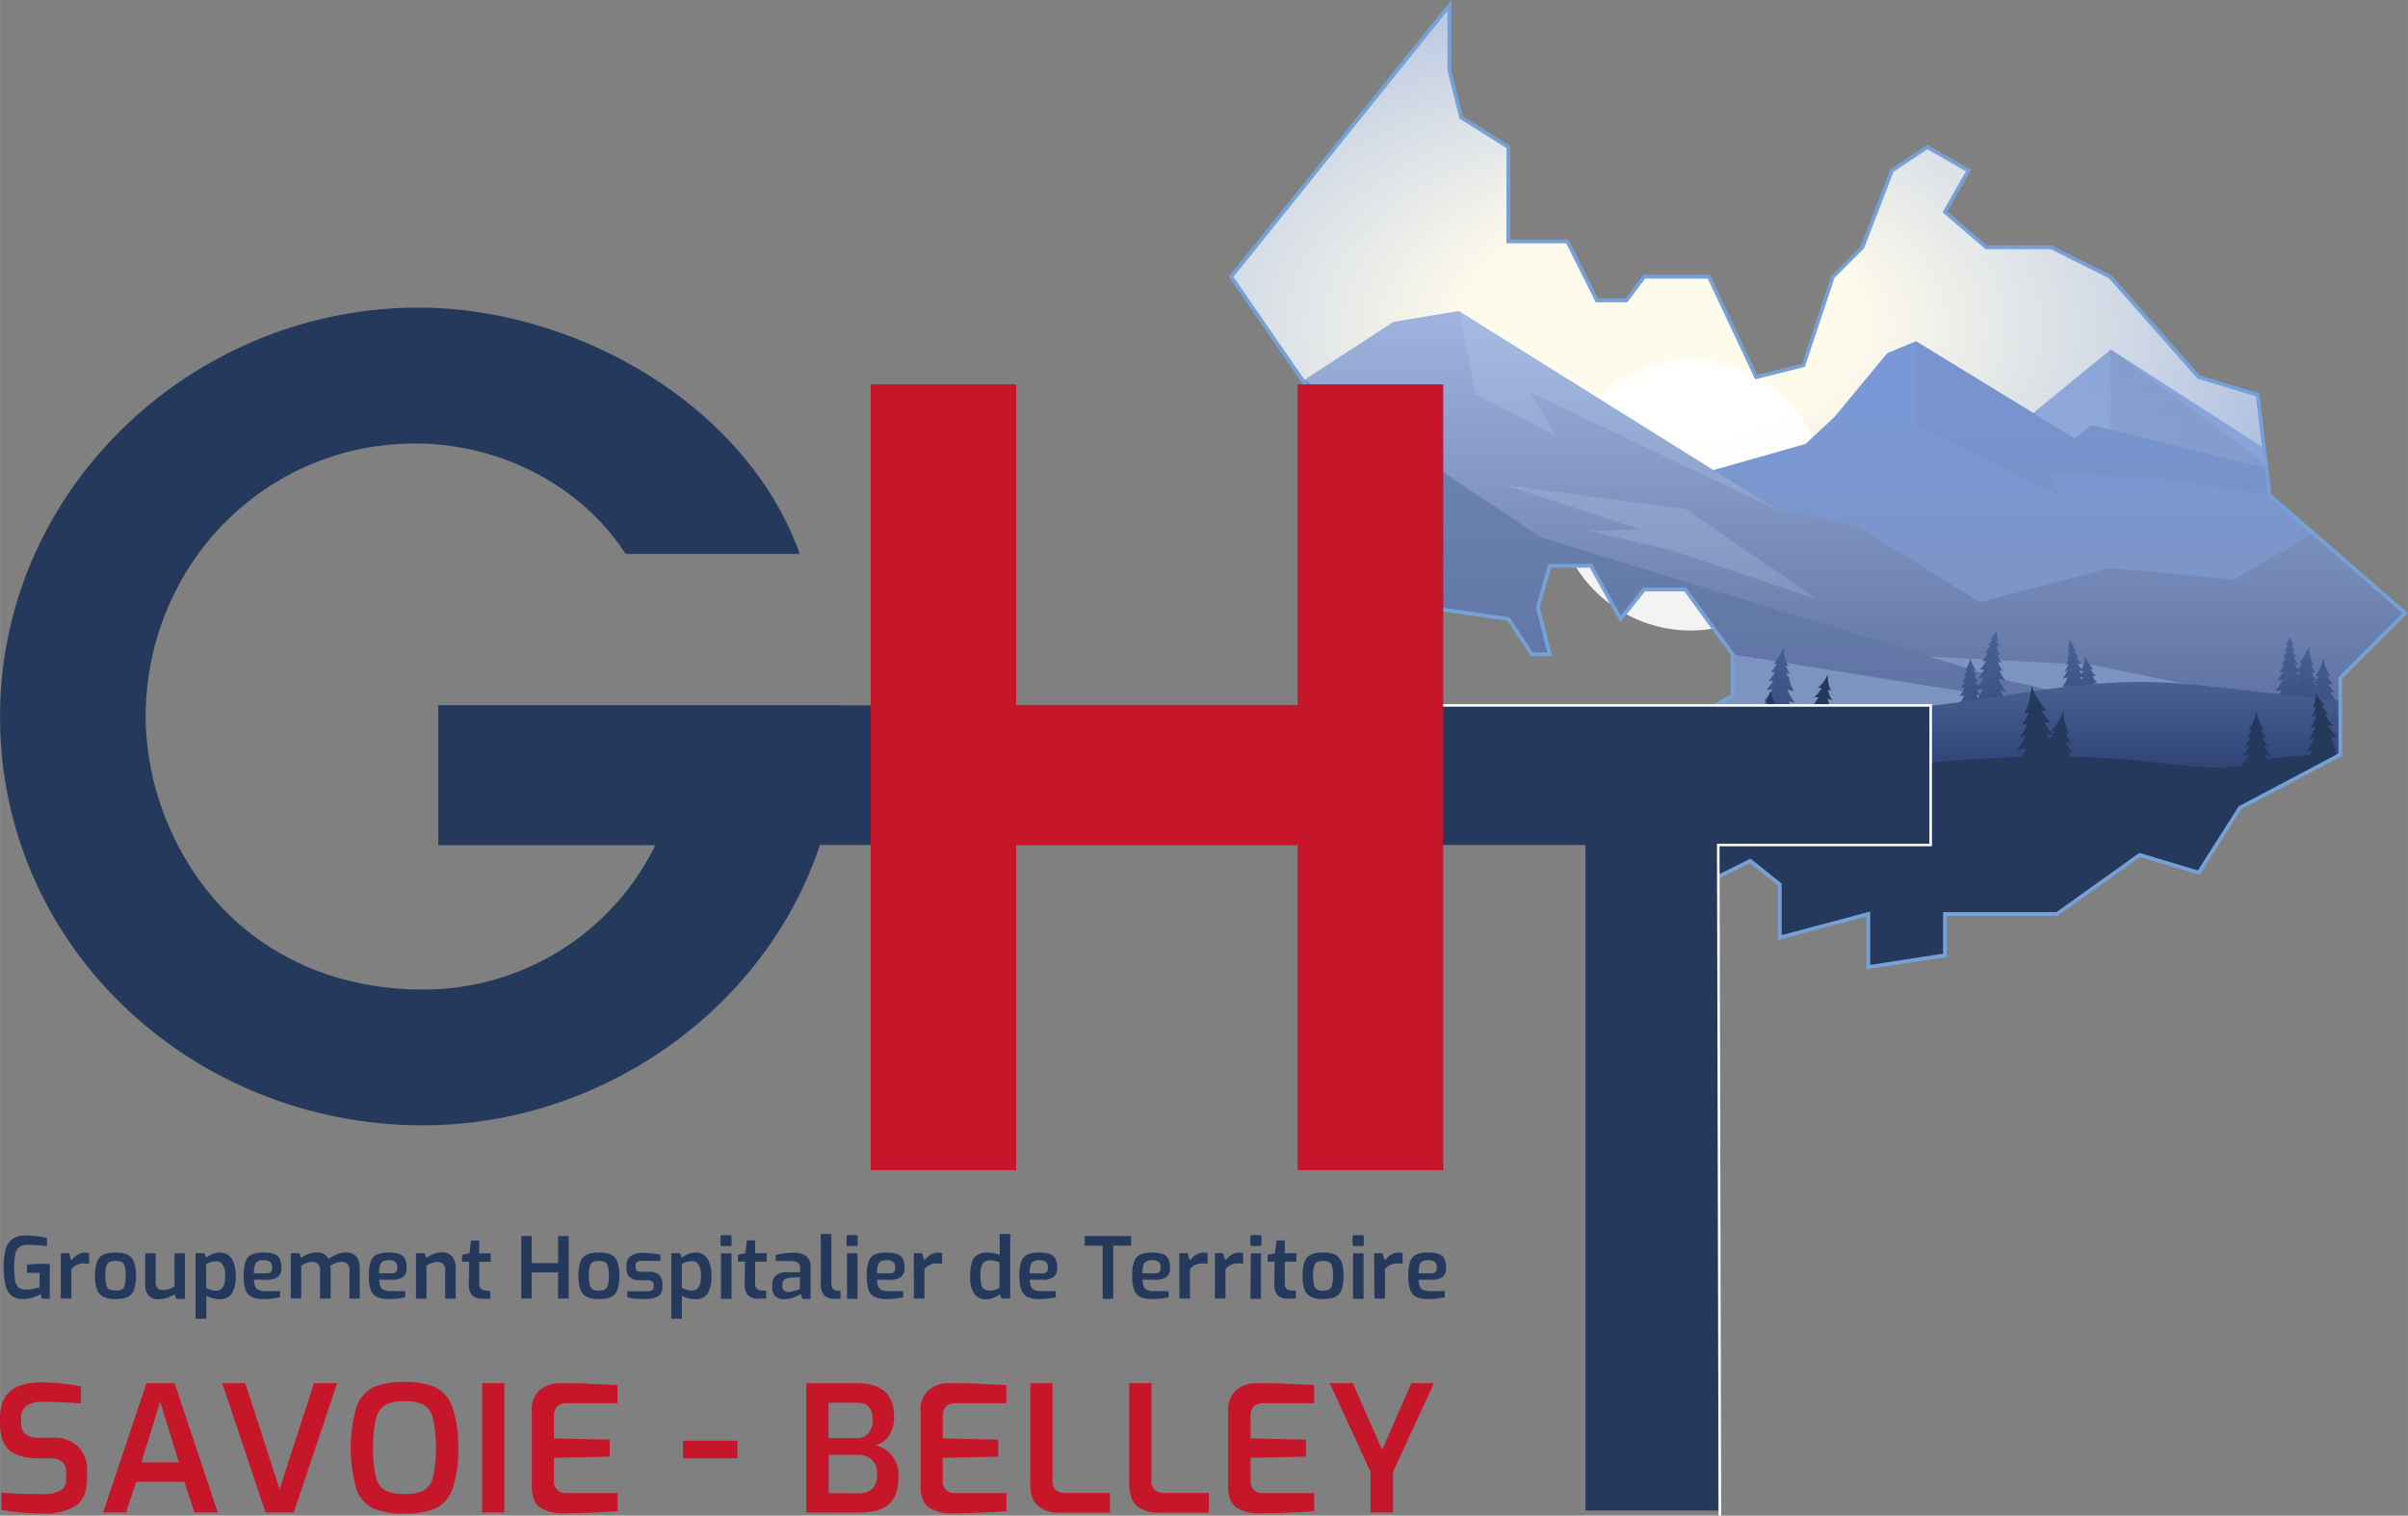<svg xmlns="http://www.w3.org/2000/svg" xmlns:xlink="http://www.w3.org/1999/xlink" id="Calque_1" data-name="Calque 1" width="167.75mm" height="105.59mm" viewBox="0 0 475.51 299.32"><rect x="0" y="0" width="475.51" height="299.32" fill="#808080" stroke="none"/><defs><style> .cls-1 { fill: url(#radial-gradient); } .cls-2 { fill: #fff; opacity: 0.9; } .cls-3 { opacity: 0.8; fill: url(#linear-gradient); } .cls-4 { opacity: 0.05; } .cls-5 { fill: url(#linear-gradient-2); } .cls-6 { opacity: 0.03; } .cls-7 { fill: url(#linear-gradient-3); } .cls-8 { fill: url(#linear-gradient-4); } .cls-9 { fill: #bedef3; opacity: 0.2; } .cls-10 { fill: url(#linear-gradient-5); } .cls-11 { fill: url(#linear-gradient-6); } .cls-12 { fill: url(#linear-gradient-7); } .cls-13 { fill: url(#linear-gradient-8); } .cls-14 { fill: url(#linear-gradient-9); } .cls-15 { fill: url(#linear-gradient-10); } .cls-16 { fill: url(#linear-gradient-11); } .cls-17 { fill: url(#linear-gradient-12); } .cls-18 { fill: url(#linear-gradient-13); } .cls-19 { fill: #25395d; } .cls-20 { fill: #c61629; } .cls-21, .cls-22 { fill: none; stroke-miterlimit: 10; } .cls-21 { stroke: #75a1d6; stroke-width: 0.75px; } .cls-22 { stroke: #fff; stroke-width: 0.5px; } </style><radialGradient id="radial-gradient" cx="-49.24" cy="5669.06" r="262.1" gradientTransform="matrix(-0.68, 0, 0, 0.4, 295.13, -2203.18)" gradientUnits="userSpaceOnUse"><stop offset="0.21" stop-color="#fffbec"></stop><stop offset="0.5" stop-color="#d2dae6"></stop><stop offset="1" stop-color="#7b9adb"></stop></radialGradient><linearGradient id="linear-gradient" x1="642.33" y1="149.58" x2="642.33" y2="71.68" gradientTransform="translate(-239.08)" gradientUnits="userSpaceOnUse"><stop offset="0" stop-color="#95a9da"></stop><stop offset="1" stop-color="#7a98d5"></stop></linearGradient><linearGradient id="linear-gradient-2" x1="641.58" y1="149.68" x2="641.58" y2="79.93" gradientTransform="translate(-239.08)" gradientUnits="userSpaceOnUse"><stop offset="0" stop-color="#7e93bc"></stop><stop offset="1" stop-color="#7a98d5"></stop></linearGradient><linearGradient id="linear-gradient-3" x1="386.01" y1="141.05" x2="386.01" y2="62.84" gradientTransform="matrix(-1, 0, 0, 1, 751.99, 0)" gradientUnits="userSpaceOnUse"><stop offset="0" stop-color="#5d72a2"></stop><stop offset="1" stop-color="#9fb2de"></stop></linearGradient><linearGradient id="linear-gradient-4" x1="397.86" y1="147.59" x2="397.86" y2="69.08" gradientTransform="matrix(-1, 0, 0, 1, 751.99, 0)" gradientUnits="userSpaceOnUse"><stop offset="0" stop-color="#5d72a2"></stop><stop offset="1" stop-color="#7188b6"></stop></linearGradient><linearGradient id="linear-gradient-5" x1="40.7" y1="150.77" x2="40.7" y2="122.6" gradientTransform="matrix(-1, 0, 0, 1, 492.91, 0)" gradientUnits="userSpaceOnUse"><stop offset="0" stop-color="#2f4375"></stop><stop offset="1" stop-color="#4d6598"></stop></linearGradient><linearGradient id="linear-gradient-6" x1="99.59" y1="150.77" x2="99.59" y2="122.6" xlink:href="#linear-gradient-5"></linearGradient><linearGradient id="linear-gradient-7" x1="103.72" y1="150.77" x2="103.72" y2="122.6" xlink:href="#linear-gradient-5"></linearGradient><linearGradient id="linear-gradient-8" x1="141.35" y1="150.77" x2="141.35" y2="122.6" xlink:href="#linear-gradient-5"></linearGradient><linearGradient id="linear-gradient-9" x1="37.83" y1="150.77" x2="37.83" y2="122.6" xlink:href="#linear-gradient-5"></linearGradient><linearGradient id="linear-gradient-10" x1="34.08" y1="150.77" x2="34.08" y2="122.6" xlink:href="#linear-gradient-5"></linearGradient><linearGradient id="linear-gradient-11" x1="83.49" y1="150.77" x2="83.49" y2="122.6" xlink:href="#linear-gradient-5"></linearGradient><linearGradient id="linear-gradient-12" x1="80.59" y1="150.77" x2="80.59" y2="122.6" xlink:href="#linear-gradient-5"></linearGradient><linearGradient id="linear-gradient-13" x1="95.43" y1="152.25" x2="95.43" y2="131.79" xlink:href="#linear-gradient-5"></linearGradient></defs><g><polygon class="cls-1" points="276.89 103.6 259.59 78.55 243.1 54.66 286.21 1.06 286.21 13.88 288.54 23.2 297.86 29.03 297.86 47.67 309.51 47.67 315.34 59.32 321.16 59.32 324.66 54.66 337.48 54.66 346.8 74.47 356.12 72.14 361.94 54.66 367.77 48.84 373.6 33.69 380.59 29.03 388.74 33.69 384.08 41.85 392.24 48.84 405.06 48.84 416.71 54.66 434.19 74.47 445.84 77.97 448.17 97.77 474.96 121.08 462.15 133.89 333.98 142.05 342.14 137.39 342.14 129.23 332.82 116.42 324.66 116.42 320 122.24 314.17 111.75 306.02 111.75 303.69 119.91 306.02 129.23 302.52 129.23 297.86 122.24 281.55 119.91 276.89 103.6"></polygon><circle class="cls-2" cx="333.84" cy="97.78" r="26.72" transform="translate(-8.69 158.47) rotate(-26.37)"></circle><g><g><polygon class="cls-3" points="349.31 138.56 332.56 116.56 362.93 96.34 392.48 88.95 416.83 69.02 446.72 88.28 447.77 98.76 473.95 121.8 461.38 134.37 461.38 149.03 349.31 138.56"></polygon><polygon class="cls-4" points="416.83 69.02 416.83 85.35 442.65 96.55 448.17 97.77 447.36 91.42 416.83 69.02"></polygon></g><g><polygon class="cls-5" points="342.14 129.23 330.04 95.2 356.54 87.67 362.25 82.35 372.69 69.74 378.36 67.38 409.63 86.52 413.04 83.96 447.77 92.47 448.17 97.77 474.96 121.08 462.15 133.89 462.15 149.04 333.98 142.05 342.14 137.39 342.14 129.23"></polygon><polygon class="cls-6" points="378.36 67.38 378.36 84.01 406.64 97.83 404.24 93.6 426.49 94.52 448.17 97.77 447.59 92.47 413.04 83.96 409.63 86.52 378.36 67.38"></polygon></g><g><g><polygon class="cls-7" points="456.69 105.32 441.22 114.44 416.65 112.15 390.96 118.92 366.55 103.76 350.91 100.69 288.07 61.42 275.17 63.56 257.13 75.32 295.13 100.32 305.13 107.32 374.13 129.32 413.13 131.32 462.13 141.32 462.13 133.88 474.83 121.04 456.69 105.32"></polygon><polygon class="cls-8" points="396.49 134.41 304.32 106.14 256.56 74.32 276.89 103.6 281.55 119.91 297.86 122.24 302.52 129.23 306.02 129.23 303.69 119.91 306.02 111.75 314.17 111.75 320 122.24 324.66 116.42 332.82 116.42 342.14 129.23 451.7 146.83 396.49 134.41"></polygon></g><g><polygon class="cls-9" points="288.13 61.32 350.91 100.7 302.16 77.48 307.32 86.15 291.4 77.81 288.13 61.32"></polygon><polygon class="cls-9" points="358.81 118.35 332.88 100.53 297.09 95.76 323.99 104.6 313.71 104.84 330 108.65 358.81 118.35"></polygon></g></g></g><g><path class="cls-10" d="M453.64,136.14a6.13,6.13,0,0,0,1.35.28,7.31,7.31,0,0,1-1.5-2.26,5.5,5.5,0,0,0,1.17.23,5.87,5.87,0,0,1-1.22-1.75,5.2,5.2,0,0,0,.83.15,5.14,5.14,0,0,1-1.11-1.66,3.36,3.36,0,0,0,.79.16,4.66,4.66,0,0,1-1-1.52,2.67,2.67,0,0,0,.65.13,4,4,0,0,1-.91-1.5,2.27,2.27,0,0,0,.55.12,3.12,3.12,0,0,1-.71-1.19,1.38,1.38,0,0,0,.43.09,3.89,3.89,0,0,1-.77-1.75,4.93,4.93,0,0,1-.76,1.75,1,1,0,0,0,.37-.06,4.92,4.92,0,0,1-.65,1.16,1.65,1.65,0,0,0,.47-.08,6.4,6.4,0,0,1-.83,1.46,1.81,1.81,0,0,0,.54-.08,7,7,0,0,1-.89,1.47,2.37,2.37,0,0,0,.67-.1,8.36,8.36,0,0,1-1,1.6,2.34,2.34,0,0,0,.67-.09,9.09,9.09,0,0,1-1.06,1.69,3.08,3.08,0,0,0,1-.15,11,11,0,0,1-1.34,2.18,4,4,0,0,0,1.17-.19,12.49,12.49,0,0,1-1.48,2.4,5.92,5.92,0,0,0,2.45-.74v1.45h1.28v-1.48a7.76,7.76,0,0,0,2.47.77A7.92,7.92,0,0,1,453.64,136.14Z"></path><path class="cls-11" d="M395,136.32a5.8,5.8,0,0,0,1.22.32,7.91,7.91,0,0,1-1.5-2.63,5.81,5.81,0,0,0,1.29.36,6.5,6.5,0,0,1-1.19-2,4.77,4.77,0,0,0,.75.18,5.86,5.86,0,0,1-1.08-1.87,3.8,3.8,0,0,0,.8.24,5.11,5.11,0,0,1-.92-1.75,3.65,3.65,0,0,0,.66.22,4.49,4.49,0,0,1-.77-1.79,2.29,2.29,0,0,0,.59.24,3.42,3.42,0,0,1-.54-1.4,2.18,2.18,0,0,0,.38.18,4.31,4.31,0,0,1-.41-2.09,5.42,5.42,0,0,1-1.25,1.72,1.59,1.59,0,0,0,.49,0,5.4,5.4,0,0,1-1,1.18,1.4,1.4,0,0,0,.54,0,6.88,6.88,0,0,1-1.16,1.52,2.1,2.1,0,0,0,.66,0,8,8,0,0,1-1.17,1.58,2.52,2.52,0,0,0,.81,0,9.07,9.07,0,0,1-1.24,1.75,2.85,2.85,0,0,0,.9-.08,10.45,10.45,0,0,1-1.32,1.82,4,4,0,0,0,1.11-.09,12.66,12.66,0,0,1-1.65,2.3,4.81,4.81,0,0,0,1.56-.17,14.12,14.12,0,0,1-1.72,2.85,6.57,6.57,0,0,0,2.71-.82v1.61H394V138a8.29,8.29,0,0,0,2.74.85A8.22,8.22,0,0,1,395,136.32Z"></path><path class="cls-12" d="M390.29,137.22a5.14,5.14,0,0,0,1,.21,5.29,5.29,0,0,1-1.16-1.75,3.71,3.71,0,0,0,.9.19,4.62,4.62,0,0,1-.94-1.36,3.11,3.11,0,0,0,.64.12,4,4,0,0,1-.86-1.29,3.82,3.82,0,0,0,.62.13,3.45,3.45,0,0,1-.77-1.18,2.46,2.46,0,0,0,.5.1,5.51,5.51,0,0,1-1.09-2.5,7,7,0,0,1-1.09,2.5,1.26,1.26,0,0,0,.42-.06,5.46,5.46,0,0,1-.68,1.14,1.92,1.92,0,0,0,.51-.08,6.71,6.71,0,0,1-.75,1.24,2.67,2.67,0,0,0,.52-.07,7.65,7.65,0,0,1-.83,1.31,2.85,2.85,0,0,0,.78-.12,8.74,8.74,0,0,1-1,1.68,3,3,0,0,0,.9-.14,9.64,9.64,0,0,1-1.13,1.85,4.42,4.42,0,0,0,1.89-.57v1.12h1v-1.14a5.84,5.84,0,0,0,1.91.59A6,6,0,0,1,390.29,137.22Z"></path><path class="cls-13" d="M353.24,138.45a6,6,0,0,0,1.22.32,7.79,7.79,0,0,1-1.49-2.63,5.81,5.81,0,0,0,1.29.36c-.49-.52-.88-2.28-1.2-3,.26.08.52,1.2.76,1.23a5.68,5.68,0,0,1-1.08-1.87,3.56,3.56,0,0,0,.79.24,5.09,5.09,0,0,1-.91-1.75,3.41,3.41,0,0,0,.66.22c-1-1.15-1.06-3.77-1.06-3.77a10.07,10.07,0,0,1-2,3.34,2.1,2.1,0,0,0,.66,0,8,8,0,0,1-1.17,1.58,2.58,2.58,0,0,0,.82,0,9.52,9.52,0,0,1-1.24,1.75,2.89,2.89,0,0,0,.9-.08,11,11,0,0,1-1.33,1.82,3.93,3.93,0,0,0,1.11-.09,12.15,12.15,0,0,1-1.64,2.3,4.78,4.78,0,0,0,1.55-.17,13.68,13.68,0,0,1-1.72,2.85,6.75,6.75,0,0,0,2.72-.81v1.6h1.41v-1.64A8.35,8.35,0,0,0,355,141,8.41,8.41,0,0,1,353.24,138.45Z"></path><path class="cls-14" d="M454.54,137.71V139H456v-1.1a8.2,8.2,0,0,0,2.21.73,7.79,7.79,0,0,1-1.49-2.63,5.81,5.81,0,0,0,1.29.36,6.72,6.72,0,0,1-1.2-2,4.62,4.62,0,0,0,.76.18,5.68,5.68,0,0,1-1.08-1.87,3.56,3.56,0,0,0,.79.24,5.09,5.09,0,0,1-.91-1.75,3.56,3.56,0,0,0,.65.22c-1-1.15-1.05-3.77-1.05-3.77a10.07,10.07,0,0,1-2,3.34,2.1,2.1,0,0,0,.66,0,8.36,8.36,0,0,1-1.17,1.59,2.94,2.94,0,0,0,.82-.05,9.52,9.52,0,0,1-1.24,1.75,2.89,2.89,0,0,0,.9-.08,11,11,0,0,1-1.33,1.82,3.59,3.59,0,0,0,1.11-.09,12.28,12.28,0,0,1-1.64,2.3A6.83,6.83,0,0,0,454.54,137.71Z"></path><path class="cls-15" d="M458.29,138v1.07h1v-.93a8.11,8.11,0,0,0,2.21.42,6.62,6.62,0,0,1-1.35-1.95,3.9,3.9,0,0,0,.92.17,5.5,5.5,0,0,1-1.23-1.84,4.05,4.05,0,0,0,.88.18,5.11,5.11,0,0,1-1.1-1.68,3.16,3.16,0,0,0,.72.14c-1.1-1-1.56-3.59-1.56-3.59a10.24,10.24,0,0,1-1.56,3.59,1.9,1.9,0,0,0,.6-.09,8.6,8.6,0,0,1-1,1.63,2.55,2.55,0,0,0,.74-.11,9.54,9.54,0,0,1-1.09,1.77,2.87,2.87,0,0,0,.74-.09,10,10,0,0,1-1.18,1.87A5.81,5.81,0,0,0,458.29,138Z"></path><path class="cls-16" d="M412,135.5a9,9,0,0,1-1.29-1.81,2.67,2.67,0,0,0,.87.08,8.64,8.64,0,0,1-1-1.42,2.48,2.48,0,0,0,.7.05,7.51,7.51,0,0,1-1-1.37,2.42,2.42,0,0,0,.64,0,6.4,6.4,0,0,1-.92-1.25,1.87,1.87,0,0,0,.52,0,5.59,5.59,0,0,1-.91-1.2,1.18,1.18,0,0,0,.42,0,4.2,4.2,0,0,1-.75-.93,1.21,1.21,0,0,0,.38,0,4.41,4.41,0,0,1-1-1.35,3.31,3.31,0,0,1-.32,1.63.88.88,0,0,0,.3-.13,2.56,2.56,0,0,1-.42,1.1,2.62,2.62,0,0,0,.46-.19,3.56,3.56,0,0,1-.6,1.4,2.23,2.23,0,0,0,.51-.18,3.77,3.77,0,0,1-.72,1.38,2.65,2.65,0,0,0,.63-.19,4.58,4.58,0,0,1-.85,1.47,3.41,3.41,0,0,0,.59-.15,5.14,5.14,0,0,1-.93,1.57,4.41,4.41,0,0,0,1-.29,6.47,6.47,0,0,1-1.17,2.07,5.15,5.15,0,0,0,.95-.25,6.61,6.61,0,0,1-1.37,2,6.75,6.75,0,0,0,2.15-.66v1.28H410V137a5,5,0,0,0,2.13.64,10.52,10.52,0,0,1-1.35-2.23A3.77,3.77,0,0,0,412,135.5Z"></path><path class="cls-17" d="M411.81,136v.85h.87V136a5,5,0,0,0,1.85.35,8.92,8.92,0,0,1-1.08-1.48,2.73,2.73,0,0,0,.73.06,8.17,8.17,0,0,1-1-1.43,2.25,2.25,0,0,0,.67,0,6.83,6.83,0,0,1-1-1.3,1.65,1.65,0,0,0,.54,0,8.11,8.11,0,0,1-1.66-2.72,6.55,6.55,0,0,1-.86,3.07,2.21,2.21,0,0,0,.53-.18,4,4,0,0,1-.75,1.43,3.48,3.48,0,0,0,.66-.19,4.8,4.8,0,0,1-.89,1.52,2.94,2.94,0,0,0,.62-.15,5.5,5.5,0,0,1-1,1.63A6.38,6.38,0,0,0,411.81,136Z"></path><path class="cls-18" d="M444.63,136.46c-16.15-1.86-22.24-2.61-38.51-.58-15.44,1.93-30.51,5.39-46.18,4.51-5.1-.29-19.81-3.07-26,1.66-.24.19-.85,11.27-1.16,11.65s4.66,4.66,4.66,4.66h.23l103.77-1L462.15,149V138.56C462.13,138.32,461.56,138.42,444.63,136.46Z"></path></g><g><path class="cls-19" d="M347.51,151.77a9.28,9.28,0,0,1-2,.41,10.47,10.47,0,0,0,2.21-3.32,7.3,7.3,0,0,1-1.72.35,8.7,8.7,0,0,0,1.79-2.58,5.55,5.55,0,0,1-1.22.23,7.5,7.5,0,0,0,1.63-2.44,5,5,0,0,1-1.17.23,6.6,6.6,0,0,0,1.46-2.22,4.32,4.32,0,0,1-.95.19,6.06,6.06,0,0,0,1.34-2.21,3.48,3.48,0,0,1-.81.18,4.52,4.52,0,0,0,1-1.75,2.31,2.31,0,0,1-.62.14,5.71,5.71,0,0,0,1.12-2.58,7.17,7.17,0,0,0,1.13,2.58,1.6,1.6,0,0,1-.55-.1,7,7,0,0,0,1,1.71,2.29,2.29,0,0,1-.7-.12,9,9,0,0,0,1.23,2.15,2.64,2.64,0,0,1-.8-.12,10.79,10.79,0,0,0,1.3,2.15,3.22,3.22,0,0,1-1-.14,12.43,12.43,0,0,0,1.44,2.35,3.53,3.53,0,0,1-1-.13,13.67,13.67,0,0,0,1.56,2.48,4.71,4.71,0,0,1-1.47-.23,16.23,16.23,0,0,0,2,3.2,5.72,5.72,0,0,1-1.71-.27,18.37,18.37,0,0,0,2.16,3.51,8.55,8.55,0,0,1-3.59-1.08v2.13h-1.88V154.3a11,11,0,0,1-3.62,1.12A11.49,11.49,0,0,0,347.51,151.77Z"></path><path class="cls-19" d="M453,153.22c.93-1,3.14-1.14,3.68-2.61a8,8,0,0,1-1.89.52,9.22,9.22,0,0,0,1.75-2.92,6.64,6.64,0,0,1-1.11.27,8.24,8.24,0,0,0,1.59-2.74,5.48,5.48,0,0,1-1.17.34,7.22,7.22,0,0,0,1.35-2.57,4.28,4.28,0,0,1-1,.33,6.66,6.66,0,0,0,1.14-2.62,4.28,4.28,0,0,1-.87.35,5,5,0,0,0,.79-2,2.68,2.68,0,0,1-.55.25,6.35,6.35,0,0,0,.59-3.06,7.88,7.88,0,0,0,1.84,2.52,2.16,2.16,0,0,1-.72,0,7.86,7.86,0,0,0,1.41,1.74,2.38,2.38,0,0,1-.8,0,10.39,10.39,0,0,0,1.71,2.24,2.92,2.92,0,0,1-1,0,12.1,12.1,0,0,0,1.72,2.33,3.78,3.78,0,0,1-1.19-.07c.51.92.36,1.78,1.05,2.53-.39.05-.09,0-.55-.07.56,1,1.12,1.24.55,1.12C460.34,150.08,453.57,153.15,453,153.22Z"></path><path class="cls-19" d="M443.91,151.23a6.79,6.79,0,0,1-1.54.31,7.91,7.91,0,0,0,1.71-2.57,6,6,0,0,1-1.33.28,6.45,6.45,0,0,0,1.38-2,4,4,0,0,1-.94.17,5.74,5.74,0,0,0,1.26-1.88,4.35,4.35,0,0,1-.9.18,5.18,5.18,0,0,0,1.12-1.72,4,4,0,0,1-.73.15c1.13-1,1.6-3.68,1.6-3.68a10.21,10.21,0,0,0,1.6,3.68,2.42,2.42,0,0,1-.62-.1,7.82,7.82,0,0,0,1,1.67,2.64,2.64,0,0,1-.76-.11,9.75,9.75,0,0,0,1.11,1.81,3,3,0,0,1-.76-.09,10.54,10.54,0,0,0,1.21,1.92,4,4,0,0,1-1.14-.18,12.41,12.41,0,0,0,1.52,2.47,4,4,0,0,1-1.32-.21,13.69,13.69,0,0,0,1.67,2.72,6.69,6.69,0,0,1-2.78-.83v1.64h-1.46v-1.68a8.35,8.35,0,0,1-2.8.87A8.94,8.94,0,0,0,443.91,151.23Z"></path><path class="cls-19" d="M403.23,150.24v1.88h-2.08v-1.61a12.46,12.46,0,0,1-3.24,1.07,11.68,11.68,0,0,0,2.19-3.87,8.14,8.14,0,0,1-1.89.53,9.41,9.41,0,0,0,1.75-2.92,6.1,6.1,0,0,1-1.11.26,8.49,8.49,0,0,0,1.59-2.74,5.53,5.53,0,0,1-1.17.35,7.46,7.46,0,0,0,1.34-2.57,4.55,4.55,0,0,1-1,.33c1.4-1.69,1.55-5.53,1.55-5.53a14.81,14.81,0,0,0,3,4.9,3.19,3.19,0,0,1-1,0,11.7,11.7,0,0,0,1.72,2.33,3.85,3.85,0,0,1-1.2-.07,13.85,13.85,0,0,0,1.82,2.57,4.74,4.74,0,0,1-1.32-.11,15.25,15.25,0,0,0,1.94,2.66,5.19,5.19,0,0,1-1.63-.13,18.68,18.68,0,0,0,2.42,3.38A10.18,10.18,0,0,1,403.23,150.24Z"></path><path class="cls-19" d="M354.38,151.21a19.84,19.84,0,0,0,2.55-3.56,5.79,5.79,0,0,1-1.72.14,16.94,16.94,0,0,0,2.05-2.8,4.88,4.88,0,0,1-1.39.11,14.44,14.44,0,0,0,1.91-2.7,4.23,4.23,0,0,1-1.26.07,12.52,12.52,0,0,0,1.81-2.45,3.52,3.52,0,0,1-1,0,10.56,10.56,0,0,0,1.8-2.35,2.63,2.63,0,0,1-.84,0,8.09,8.09,0,0,0,1.48-1.83,2.08,2.08,0,0,1-.75,0,8.4,8.4,0,0,0,1.94-2.65,6.61,6.61,0,0,0,.62,3.22,2.53,2.53,0,0,1-.59-.26,5.4,5.4,0,0,0,.84,2.16,4.22,4.22,0,0,1-.92-.37,7.15,7.15,0,0,0,1.2,2.76,4.41,4.41,0,0,1-1-.35,7.75,7.75,0,0,0,1.42,2.71,6.07,6.07,0,0,1-1.23-.36,8.7,8.7,0,0,0,1.67,2.88,6,6,0,0,1-1.17-.28,10.14,10.14,0,0,0,1.85,3.08,8.51,8.51,0,0,1-2-.56,12.06,12.06,0,0,0,2.3,4.07,10,10,0,0,1-1.88-.49,13,13,0,0,0,2.71,3.95,13,13,0,0,1-4.24-1.31v2.53h-2.19v-2.48a10.24,10.24,0,0,1-4.2,1.26,21.86,21.86,0,0,0,2.67-4.41A7.41,7.41,0,0,1,354.38,151.21Z"></path><path class="cls-19" d="M407.4,150.06v1.25h-1.26v-1.37a7.29,7.29,0,0,1-2.73.52,12.44,12.44,0,0,0,1.59-2.18,3.75,3.75,0,0,1-1.08.09,10.86,10.86,0,0,0,1.48-2.1,3,3,0,0,1-1,.06,9.42,9.42,0,0,0,1.4-1.9,2.65,2.65,0,0,1-.79,0,12.08,12.08,0,0,0,2.44-4s.13,3.14,1.27,4.52a3.7,3.7,0,0,1-.79-.27,6.08,6.08,0,0,0,1.1,2.1,5.19,5.19,0,0,1-1-.28,6.94,6.94,0,0,0,1.3,2.23,4,4,0,0,1-.91-.22,7.86,7.86,0,0,0,1.43,2.39A9.23,9.23,0,0,1,407.4,150.06Z"></path><path class="cls-19" d="M333.49,147c5.64,4.35,10,7.79,22.89,6.3,23.7-2.74,46.12-5.61,70-2.62C449,153.48,439.12,149,462.15,149c1.05,0-14.57,7.34-19.81,10.49l-8.15,12.81-11.66-3.49L406.22,180.5H384.08v8.16L368.93,191V180.5l-17.47,4.66V174.67L345.63,170l-9.32,4.66,1.17-16.31-4.66-4.66"></path></g></g><path class="cls-19" d="M83.49,222.24C38.4,222.24,0,187.43,0,141.49,0,96.4,38.19,60.75,82.65,60.75c30.62,0,64.6,18.87,75.29,48.65H123.55c-9-13.84-25.17-21.81-41.53-21.81-30,0-53.27,24.33-53.27,54.11a55.4,55.4,0,0,0,4.4,21c8.81,21,27.69,32.72,50.34,32.72a50.92,50.92,0,0,0,45.93-28.53H86.58V139.31H165.7v4.07C165.7,187.64,126.9,222.24,83.49,222.24Z"></path><rect class="cls-19" x="86.58" y="139.31" width="294.68" height="27.56"></rect><g><g><path class="cls-19" d="M2.22,255.83a3.85,3.85,0,0,1-1.17-2.09,15.22,15.22,0,0,1-.32-3.47,13.5,13.5,0,0,1,.37-3.51,3.68,3.68,0,0,1,1.34-2.06A4.47,4.47,0,0,1,5.16,244a17.05,17.05,0,0,1,4.11.5v1.59c-.42-.06-1-.11-1.67-.16s-1.39-.08-2.08-.08a2.86,2.86,0,0,0-1.7.42,2.22,2.22,0,0,0-.8,1.36A16.37,16.37,0,0,0,3,253a2.17,2.17,0,0,0,.73,1.3,2.47,2.47,0,0,0,1.48.37,7,7,0,0,0,1.37-.14,8.47,8.47,0,0,0,1.23-.31v-2.85H5.33v-1.61l1.29-.12c.53,0,1-.05,1.54-.05.67,0,1.22,0,1.66.05v6.85H8.26L8,255.61a8.83,8.83,0,0,1-1.56.65,6.13,6.13,0,0,1-1.86.29A3.52,3.52,0,0,1,2.22,255.83Z"></path><path class="cls-19" d="M12,247.49h1.61l.47,1.44a4.76,4.76,0,0,1,1.25-1.15,2.81,2.81,0,0,1,1.5-.41,2.57,2.57,0,0,1,.75.1v2.11a8.83,8.83,0,0,0-1-.07,3.33,3.33,0,0,0-1.36.26,3.73,3.73,0,0,0-1.12.83v5.86H12Z"></path><path class="cls-19" d="M20.46,256.13a2.58,2.58,0,0,1-1.28-1.41,7.27,7.27,0,0,1-.42-2.76,7.49,7.49,0,0,1,.42-2.83,2.44,2.44,0,0,1,1.27-1.38,5.92,5.92,0,0,1,2.33-.38,5.85,5.85,0,0,1,2.36.39,2.54,2.54,0,0,1,1.28,1.39,7.48,7.48,0,0,1,.42,2.81,7.92,7.92,0,0,1-.4,2.8,2.54,2.54,0,0,1-1.28,1.39,5.91,5.91,0,0,1-2.38.4A5.38,5.38,0,0,1,20.46,256.13ZM24,254.69a1.31,1.31,0,0,0,.61-.83,6.94,6.94,0,0,0,.2-1.92,6.83,6.83,0,0,0-.2-1.9,1.26,1.26,0,0,0-.61-.82,2.79,2.79,0,0,0-1.17-.19,2.7,2.7,0,0,0-1.14.19A1.23,1.23,0,0,0,21,250a6.47,6.47,0,0,0-.2,1.9,6.58,6.58,0,0,0,.2,1.92,1.28,1.28,0,0,0,.61.83,2.68,2.68,0,0,0,1.14.2A2.77,2.77,0,0,0,24,254.69Z"></path><path class="cls-19" d="M29.34,255.86a2.81,2.81,0,0,1-.68-2v-6.34h2.08v5.74a1.47,1.47,0,0,0,.38,1.16,1.7,1.7,0,0,0,1.15.33,3.65,3.65,0,0,0,2.17-.72v-6.51h2.08v9H34.83l-.39-.93a5.8,5.8,0,0,1-3.16,1A2.56,2.56,0,0,1,29.34,255.86Z"></path><path class="cls-19" d="M38.61,247.49h1.73l.35.88a6.09,6.09,0,0,1,1.23-.71,3.72,3.72,0,0,1,1.42-.29,2.67,2.67,0,0,1,2.42,1.23,6.27,6.27,0,0,1,.78,3.37,6.44,6.44,0,0,1-.75,3.46,2.69,2.69,0,0,1-2.45,1.15A5.57,5.57,0,0,1,42,256.4a5.35,5.35,0,0,1-1.27-.51v4.54H38.61ZM44.46,252a4,4,0,0,0-.48-2.23,1.47,1.47,0,0,0-1.28-.7,4.4,4.4,0,0,0-2,.59v4.69a4.17,4.17,0,0,0,2,.55C43.87,254.87,44.46,253.91,44.46,252Z"></path><path class="cls-19" d="M49.71,256.14a2.48,2.48,0,0,1-1.22-1.39,8.1,8.1,0,0,1-.38-2.78,8.59,8.59,0,0,1,.36-2.81,2.37,2.37,0,0,1,1.19-1.39,5.44,5.44,0,0,1,2.34-.4,6.5,6.5,0,0,1,2.09.27,1.93,1.93,0,0,1,1.12.93,3.9,3.9,0,0,1,.35,1.85,2.05,2.05,0,0,1-.71,1.77,3.36,3.36,0,0,1-2.07.54H50.15a4,4,0,0,0,.24,1.35,1.27,1.27,0,0,0,.71.69,3.84,3.84,0,0,0,1.48.22H55.3v1.22c-.61.11-1.15.2-1.62.25a13.1,13.1,0,0,1-1.63.09A5.49,5.49,0,0,1,49.71,256.14Zm2.87-4.67a1.35,1.35,0,0,0,.87-.23,1,1,0,0,0,.27-.82,1.58,1.58,0,0,0-.38-1.21,2.1,2.1,0,0,0-1.34-.33,2.32,2.32,0,0,0-1.12.22,1.32,1.32,0,0,0-.57.78,5.85,5.85,0,0,0-.17,1.59Z"></path><path class="cls-19" d="M57.41,247.49H59.1l.38.93a6.8,6.8,0,0,1,1.46-.8,4.62,4.62,0,0,1,1.68-.28,2.58,2.58,0,0,1,1.38.35,2.41,2.41,0,0,1,.89.93,8.76,8.76,0,0,1,1.6-.9,4.29,4.29,0,0,1,1.72-.38c1.89,0,2.83,1.07,2.83,3.23v5.89H69v-5.72a1.53,1.53,0,0,0-.4-1.13,1.51,1.51,0,0,0-1.09-.4,3.41,3.41,0,0,0-1.18.22,4.41,4.41,0,0,0-1.14.59,2.55,2.55,0,0,1,.11.77v5.67H63.19v-5.72a1.54,1.54,0,0,0-.41-1.13,1.49,1.49,0,0,0-1.09-.4,3.15,3.15,0,0,0-1.13.19,4.6,4.6,0,0,0-1.08.55v6.51H57.41Z"></path><path class="cls-19" d="M74.43,256.14a2.48,2.48,0,0,1-1.22-1.39,8.1,8.1,0,0,1-.38-2.78,8.59,8.59,0,0,1,.36-2.81,2.37,2.37,0,0,1,1.19-1.39,5.47,5.47,0,0,1,2.34-.4,6.5,6.5,0,0,1,2.09.27,2,2,0,0,1,1.13.93,4,4,0,0,1,.35,1.85,2.08,2.08,0,0,1-.71,1.77,3.4,3.4,0,0,1-2.07.54H74.88a4.07,4.07,0,0,0,.23,1.35,1.3,1.3,0,0,0,.71.69,3.86,3.86,0,0,0,1.49.22H80v1.22c-.6.11-1.14.2-1.62.25a13.1,13.1,0,0,1-1.63.09A5.55,5.55,0,0,1,74.43,256.14Zm2.88-4.67a1.35,1.35,0,0,0,.87-.23,1.09,1.09,0,0,0,.26-.82,1.54,1.54,0,0,0-.38-1.21,2.08,2.08,0,0,0-1.34-.33,2.25,2.25,0,0,0-1.11.22,1.25,1.25,0,0,0-.57.78,5.42,5.42,0,0,0-.18,1.59Z"></path><path class="cls-19" d="M82.13,247.49h1.69l.39.93a6,6,0,0,1,1.41-.78,4.46,4.46,0,0,1,1.58-.3,2.47,2.47,0,0,1,2.13.86,3.63,3.63,0,0,1,.65,2.28v6H87.91v-5.72a1.57,1.57,0,0,0-.4-1.13,1.52,1.52,0,0,0-1.09-.4,3.17,3.17,0,0,0-1.14.19,4.36,4.36,0,0,0-1.07.55v6.51H82.13Z"></path><path class="cls-19" d="M93.19,255.76a3.4,3.4,0,0,1-.61-2.38l.07-4.22H91.24v-1.34l1.47-.33L93,245h1.62v2.52h2.28v1.67H94.64v4.2a1.61,1.61,0,0,0,.29,1.1,1.17,1.17,0,0,0,.77.36l1.12.12v1.52H95.33A2.78,2.78,0,0,1,93.19,255.76Z"></path><path class="cls-19" d="M102.93,244.1H105v5.35h5.21V244.1h2.08v12.36H110.2V251.3H105v5.16h-2.06Z"></path><path class="cls-19" d="M115.91,256.13a2.62,2.62,0,0,1-1.28-1.41,7.5,7.5,0,0,1-.41-2.76,7.73,7.73,0,0,1,.41-2.83,2.49,2.49,0,0,1,1.28-1.38,5.92,5.92,0,0,1,2.33-.38,5.85,5.85,0,0,1,2.36.39,2.54,2.54,0,0,1,1.28,1.39,7.48,7.48,0,0,1,.42,2.81,7.66,7.66,0,0,1-.41,2.8,2.49,2.49,0,0,1-1.27,1.39,5.91,5.91,0,0,1-2.38.4A5.43,5.43,0,0,1,115.91,256.13Zm3.5-1.44a1.34,1.34,0,0,0,.61-.83,6.94,6.94,0,0,0,.2-1.92,6.83,6.83,0,0,0-.2-1.9,1.29,1.29,0,0,0-.61-.82,2.85,2.85,0,0,0-1.17-.19,2.78,2.78,0,0,0-1.15.19,1.29,1.29,0,0,0-.61.82,6.83,6.83,0,0,0-.2,1.9,6.94,6.94,0,0,0,.2,1.92,1.34,1.34,0,0,0,.61.83,2.76,2.76,0,0,0,1.15.2A2.83,2.83,0,0,0,119.41,254.69Z"></path><path class="cls-19" d="M125.41,256.47a6.68,6.68,0,0,1-1.52-.26V255h3.87a2,2,0,0,0,1-.18.82.82,0,0,0,.31-.76v-.32a.8.8,0,0,0-.29-.67,1.51,1.51,0,0,0-1-.23h-1.35c-1.81,0-2.72-.79-2.72-2.36V250a2.31,2.31,0,0,1,.79-1.93,4.31,4.31,0,0,1,2.66-.63,16.71,16.71,0,0,1,1.74.11,11.43,11.43,0,0,1,1.51.24V249H126.8a1.64,1.64,0,0,0-1,.22.88.88,0,0,0-.31.76v.32a.72.72,0,0,0,.32.7,2.11,2.11,0,0,0,1,.17h1.39a2.72,2.72,0,0,1,1.94.61,2.19,2.19,0,0,1,.66,1.71v.73A2,2,0,0,1,130,256a5.17,5.17,0,0,1-2.62.52C126.76,256.56,126.11,256.53,125.41,256.47Z"></path><path class="cls-19" d="M132.56,247.49h1.73l.35.88a6.09,6.09,0,0,1,1.23-.71,3.72,3.72,0,0,1,1.42-.29,2.67,2.67,0,0,1,2.42,1.23,6.27,6.27,0,0,1,.78,3.37,6.44,6.44,0,0,1-.75,3.46,2.69,2.69,0,0,1-2.45,1.15,5.57,5.57,0,0,1-1.38-.18,5.35,5.35,0,0,1-1.27-.51v4.54h-2.08Zm5.85,4.48a4,4,0,0,0-.48-2.23,1.47,1.47,0,0,0-1.28-.7,4.4,4.4,0,0,0-2,.59v4.69a4.09,4.09,0,0,0,2,.55C137.82,254.87,138.41,253.91,138.41,252Z"></path><path class="cls-19" d="M142.37,246a.29.29,0,0,1-.09-.22v-1.52a.41.41,0,0,1,.08-.25.32.32,0,0,1,.24-.09h1.57a.29.29,0,0,1,.23.09.41.41,0,0,1,.07.25v1.52a.27.27,0,0,1-.3.3H142.6A.36.36,0,0,1,142.37,246Zm0,1.51h2.08v9h-2.08Z"></path><path class="cls-19" d="M147.66,255.76a3.4,3.4,0,0,1-.61-2.38l.07-4.22h-1.41v-1.34l1.48-.33.3-2.52h1.62v2.52h2.28v1.67h-2.28v4.2a1.56,1.56,0,0,0,.3,1.1,1.12,1.12,0,0,0,.76.36l1.12.12v1.52H149.8A2.78,2.78,0,0,1,147.66,255.76Z"></path><path class="cls-19" d="M153.12,256a2.16,2.16,0,0,1-.62-1.65v-.75a2.18,2.18,0,0,1,.72-1.71,3.25,3.25,0,0,1,2.17-.64H158v-.78a1.68,1.68,0,0,0-.17-.81,1.1,1.1,0,0,0-.62-.46,4.33,4.33,0,0,0-1.31-.16h-2.71v-1.2a13.27,13.27,0,0,1,3.52-.42,4,4,0,0,1,2.53.67,2.7,2.7,0,0,1,.83,2.24v6.18h-1.62l-.35-1a3.94,3.94,0,0,1-.69.41,6.36,6.36,0,0,1-1.22.46,4.7,4.7,0,0,1-1.38.2A2.26,2.26,0,0,1,153.12,256Zm3.91-1.09c.51-.16.82-.27.93-.32v-2.35l-2,.1c-1,.08-1.46.51-1.46,1.29V254a1,1,0,0,0,.35.87,1.45,1.45,0,0,0,.88.29A4.25,4.25,0,0,0,157,254.86Z"></path><path class="cls-19" d="M162.75,255.8a3.16,3.16,0,0,1-.66-2.23v-9.89h2.08v9.6a2.1,2.1,0,0,0,.25,1.2,1.1,1.1,0,0,0,.8.41l.76.1v1.51h-1.22A2.6,2.6,0,0,1,162.75,255.8Z"></path><path class="cls-19" d="M167.26,246a.29.29,0,0,1-.09-.22v-1.52a.41.41,0,0,1,.08-.25.32.32,0,0,1,.24-.09h1.57a.29.29,0,0,1,.23.09.41.41,0,0,1,.07.25v1.52a.27.27,0,0,1-.3.3h-1.57A.36.36,0,0,1,167.26,246Zm0,1.51h2.07v9h-2.07Z"></path><path class="cls-19" d="M172.75,256.14a2.48,2.48,0,0,1-1.22-1.39,8.1,8.1,0,0,1-.38-2.78,8.59,8.59,0,0,1,.36-2.81,2.37,2.37,0,0,1,1.19-1.39,5.5,5.5,0,0,1,2.34-.4,6.5,6.5,0,0,1,2.09.27,2,2,0,0,1,1.13.93,4,4,0,0,1,.35,1.85,2.08,2.08,0,0,1-.71,1.77,3.4,3.4,0,0,1-2.07.54H173.2a4.07,4.07,0,0,0,.23,1.35,1.3,1.3,0,0,0,.71.69,3.86,3.86,0,0,0,1.49.22h2.71v1.22c-.6.11-1.14.2-1.62.25a13,13,0,0,1-1.63.09A5.55,5.55,0,0,1,172.75,256.14Zm2.88-4.67a1.35,1.35,0,0,0,.87-.23,1,1,0,0,0,.27-.82,1.54,1.54,0,0,0-.39-1.21,2.08,2.08,0,0,0-1.34-.33,2.25,2.25,0,0,0-1.11.22,1.25,1.25,0,0,0-.57.78,5.42,5.42,0,0,0-.18,1.59Z"></path><path class="cls-19" d="M180.45,247.49h1.61l.47,1.44a4.61,4.61,0,0,1,1.25-1.15,2.8,2.8,0,0,1,1.49-.41,2.68,2.68,0,0,1,.76.1v2.11a9.12,9.12,0,0,0-1-.07,3.3,3.3,0,0,0-1.36.26,3.73,3.73,0,0,0-1.12.83v5.86h-2.08Z"></path><path class="cls-19" d="M192.38,255.5a5.84,5.84,0,0,1-.79-3.44,9.4,9.4,0,0,1,.32-2.72,2.58,2.58,0,0,1,1.05-1.49,3.67,3.67,0,0,1,2-.48,7.23,7.23,0,0,1,2.45.45v-4.14h2.08v12.78h-1.73l-.35-.87a4.46,4.46,0,0,1-2.61,1A2.81,2.81,0,0,1,192.38,255.5Zm5-1.2v-5c-.36-.12-.67-.22-.94-.28a3.46,3.46,0,0,0-.87-.1,2.15,2.15,0,0,0-1.16.26,1.49,1.49,0,0,0-.61.91,6.82,6.82,0,0,0-.19,1.86,6.63,6.63,0,0,0,.18,1.76,1.63,1.63,0,0,0,.58.9,1.9,1.9,0,0,0,1.08.27A3.9,3.9,0,0,0,197.42,254.3Z"></path><path class="cls-19" d="M202.9,256.14a2.48,2.48,0,0,1-1.22-1.39,8.1,8.1,0,0,1-.38-2.78,8.28,8.28,0,0,1,.37-2.81,2.36,2.36,0,0,1,1.18-1.39,5.5,5.5,0,0,1,2.34-.4,6.5,6.5,0,0,1,2.09.27,2,2,0,0,1,1.13.93,4,4,0,0,1,.35,1.85,2.08,2.08,0,0,1-.71,1.77,3.4,3.4,0,0,1-2.07.54h-2.63a4.07,4.07,0,0,0,.23,1.35,1.3,1.3,0,0,0,.71.69,3.86,3.86,0,0,0,1.49.22h2.71v1.22c-.6.11-1.14.2-1.62.25a13,13,0,0,1-1.63.09A5.55,5.55,0,0,1,202.9,256.14Zm2.88-4.67a1.35,1.35,0,0,0,.87-.23,1,1,0,0,0,.27-.82,1.54,1.54,0,0,0-.39-1.21,2.08,2.08,0,0,0-1.34-.33,2.25,2.25,0,0,0-1.11.22,1.25,1.25,0,0,0-.57.78,5.42,5.42,0,0,0-.18,1.59Z"></path><path class="cls-19" d="M217.75,246H214.2V244.1h9.17V246h-3.54v10.5h-2.08Z"></path><path class="cls-19" d="M225.18,256.14a2.48,2.48,0,0,1-1.22-1.39,8.1,8.1,0,0,1-.38-2.78,8.59,8.59,0,0,1,.36-2.81,2.37,2.37,0,0,1,1.19-1.39,5.47,5.47,0,0,1,2.34-.4,6.5,6.5,0,0,1,2.09.27,2,2,0,0,1,1.13.93,4,4,0,0,1,.35,1.85,2.08,2.08,0,0,1-.71,1.77,3.4,3.4,0,0,1-2.07.54h-2.63a4.07,4.07,0,0,0,.23,1.35,1.3,1.3,0,0,0,.71.69,3.86,3.86,0,0,0,1.49.22h2.71v1.22c-.6.11-1.14.2-1.62.25a13.1,13.1,0,0,1-1.63.09A5.55,5.55,0,0,1,225.18,256.14Zm2.88-4.67a1.35,1.35,0,0,0,.87-.23,1.09,1.09,0,0,0,.26-.82,1.54,1.54,0,0,0-.38-1.21,2.08,2.08,0,0,0-1.34-.33,2.25,2.25,0,0,0-1.11.22,1.25,1.25,0,0,0-.57.78,5.42,5.42,0,0,0-.18,1.59Z"></path><path class="cls-19" d="M232.88,247.49h1.61l.47,1.44a4.73,4.73,0,0,1,1.24-1.15,2.84,2.84,0,0,1,1.5-.41,2.68,2.68,0,0,1,.76.1v2.11a9.12,9.12,0,0,0-1-.07,3.3,3.3,0,0,0-1.36.26,3.73,3.73,0,0,0-1.12.83v5.86h-2.08Z"></path><path class="cls-19" d="M239.9,247.49h1.61l.46,1.44a4.92,4.92,0,0,1,1.25-1.15,2.81,2.81,0,0,1,1.5-.41,2.68,2.68,0,0,1,.76.1v2.11a9.12,9.12,0,0,0-1-.07,3.28,3.28,0,0,0-1.35.26,3.76,3.76,0,0,0-1.13.83v5.86H239.9Z"></path><path class="cls-19" d="M247,246a.29.29,0,0,1-.09-.22v-1.52A.36.36,0,0,1,247,244a.3.3,0,0,1,.23-.09h1.58a.3.3,0,0,1,.23.09.41.41,0,0,1,.07.25v1.52a.27.27,0,0,1-.3.3h-1.58A.33.33,0,0,1,247,246Zm0,1.51H249v9h-2.07Z"></path><path class="cls-19" d="M252.25,255.76a3.4,3.4,0,0,1-.61-2.38l.07-4.22H250.3v-1.34l1.47-.33.31-2.52h1.62v2.52H256v1.67H253.7v4.2a1.61,1.61,0,0,0,.29,1.1,1.17,1.17,0,0,0,.77.36l1.12.12v1.52h-1.49A2.78,2.78,0,0,1,252.25,255.76Z"></path><path class="cls-19" d="M258.93,256.13a2.64,2.64,0,0,1-1.29-1.41,7.5,7.5,0,0,1-.41-2.76,7.73,7.73,0,0,1,.41-2.83,2.49,2.49,0,0,1,1.28-1.38,5.92,5.92,0,0,1,2.33-.38,5.85,5.85,0,0,1,2.36.39,2.54,2.54,0,0,1,1.28,1.39,7.48,7.48,0,0,1,.42,2.81,7.92,7.92,0,0,1-.4,2.8,2.54,2.54,0,0,1-1.28,1.39,5.91,5.91,0,0,1-2.38.4A5.38,5.38,0,0,1,258.93,256.13Zm3.49-1.44a1.31,1.31,0,0,0,.61-.83,6.94,6.94,0,0,0,.2-1.92,6.83,6.83,0,0,0-.2-1.9,1.26,1.26,0,0,0-.61-.82,2.82,2.82,0,0,0-1.17-.19,2.7,2.7,0,0,0-1.14.19,1.23,1.23,0,0,0-.61.82,6.4,6.4,0,0,0-.21,1.9,6.51,6.51,0,0,0,.21,1.92,1.28,1.28,0,0,0,.61.83,2.68,2.68,0,0,0,1.14.2A2.8,2.8,0,0,0,262.42,254.69Z"></path><path class="cls-19" d="M267.19,246a.29.29,0,0,1-.09-.22v-1.52a.41.41,0,0,1,.08-.25.32.32,0,0,1,.24-.09H269a.29.29,0,0,1,.23.09.41.41,0,0,1,.07.25v1.52a.27.27,0,0,1-.3.3h-1.57A.36.36,0,0,1,267.19,246Zm0,1.51h2.08v9h-2.08Z"></path><path class="cls-19" d="M271.35,247.49H273l.47,1.44a4.76,4.76,0,0,1,1.25-1.15,2.81,2.81,0,0,1,1.5-.41,2.57,2.57,0,0,1,.75.1v2.11a8.83,8.83,0,0,0-1-.07,3.3,3.3,0,0,0-1.36.26,3.73,3.73,0,0,0-1.12.83v5.86h-2.08Z"></path><path class="cls-19" d="M279.7,256.14a2.48,2.48,0,0,1-1.22-1.39,8.1,8.1,0,0,1-.38-2.78,8.59,8.59,0,0,1,.36-2.81,2.4,2.4,0,0,1,1.19-1.39,5.5,5.5,0,0,1,2.34-.4,6.5,6.5,0,0,1,2.09.27,2,2,0,0,1,1.13.93,4,4,0,0,1,.35,1.85,2.08,2.08,0,0,1-.71,1.77,3.4,3.4,0,0,1-2.07.54h-2.63a4.07,4.07,0,0,0,.23,1.35,1.3,1.3,0,0,0,.71.69,3.86,3.86,0,0,0,1.49.22h2.71v1.22c-.6.11-1.14.2-1.62.25a13,13,0,0,1-1.63.09A5.55,5.55,0,0,1,279.7,256.14Zm2.88-4.67a1.35,1.35,0,0,0,.87-.23,1,1,0,0,0,.27-.82,1.54,1.54,0,0,0-.39-1.21,2.08,2.08,0,0,0-1.34-.33,2.25,2.25,0,0,0-1.11.22,1.25,1.25,0,0,0-.57.78,5.42,5.42,0,0,0-.18,1.59Z"></path></g><g><path class="cls-20" d="M4.13,298.71a30.54,30.54,0,0,1-3.88-.56V294.8q3.21.27,8,.27a7.86,7.86,0,0,0,3.62-.66A2.45,2.45,0,0,0,13.05,292v-1.22a2.7,2.7,0,0,0-.79-2.07A3.26,3.26,0,0,0,9.94,288H7.49q-3.75,0-5.62-1.59T0,281.26V280q0-3.6,2.07-5.3T8.2,273a37.33,37.33,0,0,1,4,.24c1.47.16,2.72.35,3.76.55v3.36c-3.2-.21-5.64-.31-7.3-.31a6.43,6.43,0,0,0-3.37.71,2.83,2.83,0,0,0-1.12,2.61V281a2.73,2.73,0,0,0,.87,2.25,4.24,4.24,0,0,0,2.65.69h2.75a6.76,6.76,0,0,1,5,1.75,6.24,6.24,0,0,1,1.73,4.62v1.62c0,2.66-.76,4.48-2.28,5.49a12,12,0,0,1-6.56,1.5C7.13,298.91,5.7,298.84,4.13,298.71Z"></path><path class="cls-20" d="M28.91,273.17h5.56L43,298.71h-4.6l-2-6.06H26.88l-2,6.06H20.35Zm6.41,15.64-3.7-12-3.71,12Z"></path><path class="cls-20" d="M43.88,273.17h4.56l6.77,20.93L62,273.17h4.56L58,298.71H52.43Z"></path><path class="cls-20" d="M73.78,297.93a6.61,6.61,0,0,1-3.38-3.78,29.63,29.63,0,0,1,0-16.35,6.81,6.81,0,0,1,3.4-3.86,14.8,14.8,0,0,1,6-1,15,15,0,0,1,6.08,1,6.8,6.8,0,0,1,3.41,3.85A22.92,22.92,0,0,1,90.47,286a22.15,22.15,0,0,1-1.16,8.14,6.66,6.66,0,0,1-3.39,3.78,15.45,15.45,0,0,1-6.08,1A15.51,15.51,0,0,1,73.78,297.93Zm9.82-3.55a4.07,4.07,0,0,0,1.88-2.61,21.68,21.68,0,0,0,.57-5.76,22.49,22.49,0,0,0-.59-6,4.08,4.08,0,0,0-1.87-2.63,8.47,8.47,0,0,0-3.75-.65,8.06,8.06,0,0,0-3.67.67,4.22,4.22,0,0,0-1.89,2.63,21.72,21.72,0,0,0-.6,5.94,22.16,22.16,0,0,0,.55,5.77,4,4,0,0,0,1.84,2.6,8.14,8.14,0,0,0,3.77.69A8.18,8.18,0,0,0,83.6,294.38Z"></path><path class="cls-20" d="M95.21,273.17h4.38v25.54H95.21Z"></path><path class="cls-20" d="M106.81,297.81q-1.8-1.08-1.8-4.33V278.74a5.16,5.16,0,0,1,1.64-4.26,6.09,6.09,0,0,1,3.95-1.31c2.24,0,4.16,0,5.78.1s3.47.16,5.56.28v3.56H112a2.76,2.76,0,0,0-1.93.61,2.31,2.31,0,0,0-.68,1.81v4.54l11,.24v3.36l-11,.24v4.39a2.27,2.27,0,0,0,2.57,2.56h10v3.57c-3,.25-6.61.4-10.84.45A8.28,8.28,0,0,1,106.81,297.81Z"></path><path class="cls-20" d="M134.88,284.52h10.76V288H134.88Z"></path><path class="cls-20" d="M159.22,273.17h10.06q7.26,0,7.27,6.64a6.38,6.38,0,0,1-1,3.72,4.52,4.52,0,0,1-2.69,1.89,6.07,6.07,0,0,1,3.23,2,6.25,6.25,0,0,1,1.33,4.24q0,3.8-1.92,5.43c-1.29,1.08-3.21,1.63-5.78,1.63H159.22ZM169.35,284a2.7,2.7,0,0,0,2.17-1,3.85,3.85,0,0,0,.82-2.59q0-3.39-3.1-3.39h-5.63V284Zm.21,10.9a3.7,3.7,0,0,0,2.71-.91,4.13,4.13,0,0,0,.93-3,3.52,3.52,0,0,0-1-2.67,3.66,3.66,0,0,0-2.62-1h-5.95v7.57Z"></path><path class="cls-20" d="M183.59,297.81q-1.8-1.08-1.8-4.33V278.74a5.13,5.13,0,0,1,1.64-4.26,6.09,6.09,0,0,1,3.95-1.31c2.24,0,4.16,0,5.78.1s3.47.16,5.56.28v3.56h-9.95a2.75,2.75,0,0,0-1.92.61,2.31,2.31,0,0,0-.68,1.81v4.54l10.94.24v3.36l-10.94.24v4.39a2.27,2.27,0,0,0,2.57,2.56h10v3.57q-4.5.38-10.84.45A8.28,8.28,0,0,1,183.59,297.81Z"></path><path class="cls-20" d="M204.94,297.37c-1-.89-1.48-2.34-1.48-4.37V273.17h4.38V292.3a2.39,2.39,0,0,0,.7,2,3,3,0,0,0,1.9.55h8.74v3.88h-9.84A6.36,6.36,0,0,1,204.94,297.37Z"></path><path class="cls-20" d="M224.47,297.37c-1-.89-1.48-2.34-1.48-4.37V273.17h4.39V292.3a2.42,2.42,0,0,0,.69,2,3,3,0,0,0,1.91.55h8.73v3.88h-9.84A6.38,6.38,0,0,1,224.47,297.37Z"></path><path class="cls-20" d="M244.32,297.81q-1.8-1.08-1.8-4.33V278.74a5.16,5.16,0,0,1,1.64-4.26,6.14,6.14,0,0,1,4-1.31c2.23,0,4.16,0,5.77.1s3.47.16,5.57.28v3.56h-9.95a2.75,2.75,0,0,0-1.92.61,2.27,2.27,0,0,0-.68,1.81v4.54l10.94.24v3.36l-10.94.24v4.39a2.26,2.26,0,0,0,2.56,2.56h10v3.57q-4.5.38-10.84.45A8.31,8.31,0,0,1,244.32,297.81Z"></path><path class="cls-20" d="M270.65,290.71l-8.06-17.54h4.56l5.78,13.18,5.77-13.18h4.46l-8.09,17.54v8h-4.42Z"></path></g></g><polyline class="cls-21" points="416.71 54.66 434.19 74.47 445.84 77.97 448.17 97.77 474.96 121.08 462.15 133.89 462.15 149.04 442.34 159.53 434.19 172.34 422.53 168.85 406.22 180.5 384.08 180.5 384.08 188.66 368.94 190.99 368.94 180.5 351.46 185.16 351.46 174.67 345.63 170.01 336.31 174.67 337.48 158.36 332.81 153.7 333.98 142.05 342.14 137.39 342.14 129.23 332.81 116.42 324.66 116.42 320 122.24 314.17 111.75 306.02 111.75 303.69 119.91 306.02 129.23 302.52 129.23 297.86 122.24 281.55 119.91 276.89 103.6 259.59 78.55 243.1 54.66 286.21 1.06 286.21 13.88 288.54 23.2 297.86 29.03 297.86 47.67 309.51 47.67 315.34 59.32 321.16 59.32 324.66 54.66 337.48 54.66 346.8 74.47 356.12 72.14 361.94 54.66 367.77 48.84 373.6 33.69 380.59 29.03 388.74 33.69 384.08 41.84 392.24 48.84 405.06 48.84 416.71 54.66"></polyline><path class="cls-20" d="M256.24,231.11V166.87H200.66v64.24H171.93V75.91h28.73v63.4h55.58V75.91H285v155.2Z"></path><rect class="cls-19" x="246.7" y="205.71" width="159" height="26.22" transform="translate(545.02 -107.39) rotate(90)"></rect><polyline class="cls-22" points="284.98 139.31 381.26 139.31 381.26 166.87 339.31 166.87 339.63 299.32"></polyline></svg>